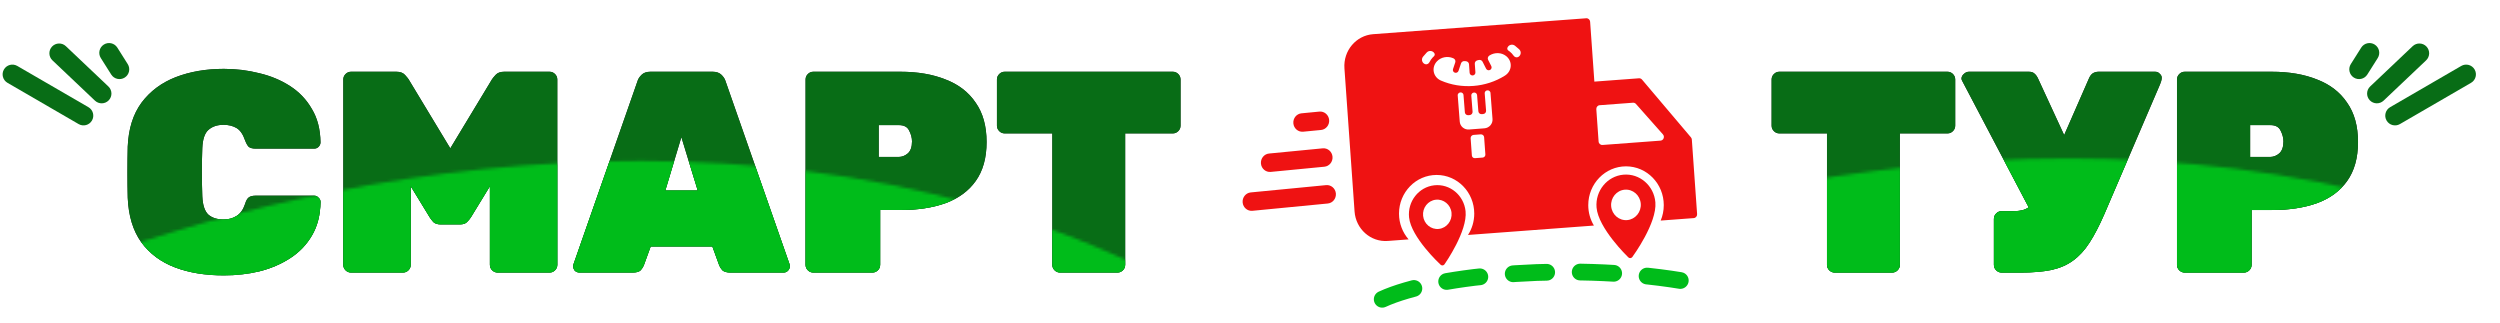 <?xml version="1.0" encoding="UTF-8"?> <svg xmlns="http://www.w3.org/2000/svg" width="837" height="108" viewBox="0 0 837 108" fill="none"> <g clip-path="url(#clip0_196_200)"> <path d="M29.603 35.885L5.785 22.074C4.223 21.168 2.223 21.7 1.317 23.262L1.317 23.262C0.411 24.824 0.943 26.824 2.505 27.73L26.323 41.542C27.885 42.447 29.885 41.916 30.791 40.354C31.697 38.792 31.165 36.791 29.603 35.885Z" fill="#086D16"></path> <path d="M36.291 28.952L22.053 15.46C20.742 14.218 18.673 14.273 17.431 15.584L17.431 15.584C16.189 16.895 16.245 18.964 17.555 20.206L31.794 33.698C33.105 34.94 35.174 34.884 36.416 33.574C37.658 32.263 37.602 30.194 36.291 28.952Z" fill="#086D16"></path> <path d="M42.768 21.465L39.277 15.936C38.313 14.409 36.294 13.953 34.767 14.918L34.767 14.918C33.24 15.882 32.784 17.901 33.748 19.427L37.239 24.956C38.203 26.483 40.223 26.939 41.749 25.975L41.749 25.975C43.276 25.011 43.732 22.991 42.768 21.465Z" fill="#086D16"></path> <path d="M800.214 35.885L824.031 22.074C825.593 21.168 827.594 21.7 828.499 23.262L828.499 23.262C829.405 24.824 828.873 26.824 827.311 27.73L803.494 41.542C801.932 42.447 799.931 41.916 799.026 40.354C798.12 38.792 798.652 36.791 800.214 35.885Z" fill="#086D16"></path> <path d="M793.525 28.952L807.764 15.46C809.074 14.218 811.144 14.273 812.385 15.584L812.385 15.584C813.627 16.895 813.572 18.964 812.261 20.206L798.023 33.698C796.712 34.94 794.643 34.884 793.401 33.574C792.159 32.263 792.214 30.194 793.525 28.952Z" fill="#086D16"></path> <path d="M787.048 21.465L790.54 15.936C791.504 14.409 793.523 13.953 795.049 14.918L795.049 14.918C796.576 15.882 797.032 17.901 796.068 19.427L792.577 24.956C791.613 26.483 789.594 26.939 788.067 25.975L788.067 25.975C786.54 25.011 786.084 22.991 787.048 21.465Z" fill="#086D16"></path> <path d="M74.937 92.212C68.79 92.212 63.347 91.315 58.609 89.522C53.87 87.729 50.092 84.912 47.275 81.07C44.521 77.228 43.016 72.265 42.76 66.182C42.696 63.556 42.664 60.739 42.664 57.729C42.664 54.72 42.696 51.838 42.76 49.085C43.016 43.129 44.553 38.231 47.371 34.389C50.252 30.547 54.062 27.697 58.801 25.84C63.603 23.983 68.982 23.055 74.937 23.055C79.035 23.055 82.974 23.535 86.752 24.495C90.594 25.392 94.051 26.833 97.125 28.818C100.199 30.803 102.632 33.364 104.425 36.502C106.282 39.575 107.242 43.289 107.307 47.644C107.307 48.22 107.082 48.732 106.634 49.181C106.25 49.565 105.77 49.757 105.193 49.757H85.599C84.574 49.757 83.806 49.565 83.294 49.181C82.846 48.732 82.429 47.996 82.045 46.971C81.341 44.922 80.38 43.546 79.163 42.841C77.947 42.137 76.506 41.785 74.841 41.785C72.728 41.785 71.031 42.361 69.751 43.514C68.534 44.602 67.862 46.619 67.733 49.565C67.541 54.816 67.541 60.194 67.733 65.701C67.862 68.647 68.534 70.696 69.751 71.849C71.031 72.937 72.728 73.482 74.841 73.482C76.506 73.482 77.947 73.097 79.163 72.329C80.444 71.561 81.405 70.216 82.045 68.295C82.365 67.206 82.781 66.47 83.294 66.086C83.806 65.701 84.574 65.509 85.599 65.509H105.193C105.77 65.509 106.25 65.733 106.634 66.182C107.082 66.566 107.307 67.046 107.307 67.622C107.242 71.977 106.282 75.723 104.425 78.86C102.632 81.934 100.199 84.463 97.125 86.448C94.051 88.433 90.594 89.906 86.752 90.867C82.974 91.763 79.035 92.212 74.937 92.212Z" fill="#232323"></path> <path d="M117.526 91.251C116.822 91.251 116.214 90.995 115.701 90.483C115.189 89.97 114.933 89.362 114.933 88.658V26.609C114.933 25.904 115.189 25.296 115.701 24.784C116.214 24.271 116.822 24.015 117.526 24.015H132.702C133.983 24.015 134.943 24.367 135.584 25.072C136.224 25.776 136.64 26.288 136.832 26.609L150.76 49.661L164.687 26.609C164.879 26.288 165.296 25.776 165.936 25.072C166.576 24.367 167.537 24.015 168.818 24.015H183.994C184.698 24.015 185.306 24.271 185.819 24.784C186.331 25.296 186.587 25.904 186.587 26.609V88.658C186.587 89.362 186.331 89.97 185.819 90.483C185.306 90.995 184.698 91.251 183.994 91.251H166.608C165.904 91.251 165.296 90.995 164.783 90.483C164.271 89.97 164.015 89.362 164.015 88.658V62.34L157.676 72.713C157.355 73.225 156.907 73.77 156.331 74.346C155.819 74.858 155.082 75.114 154.122 75.114H147.398C146.438 75.114 145.669 74.858 145.093 74.346C144.581 73.77 144.164 73.225 143.844 72.713L137.505 62.34V88.658C137.505 89.362 137.249 89.97 136.736 90.483C136.224 90.995 135.616 91.251 134.911 91.251H117.526Z" fill="#232323"></path> <path d="M194.026 91.251C193.449 91.251 192.937 91.059 192.489 90.675C192.105 90.227 191.913 89.714 191.913 89.138C191.913 88.882 191.945 88.658 192.009 88.466L213.428 27.185C213.62 26.48 214.068 25.776 214.773 25.072C215.477 24.367 216.47 24.015 217.75 24.015H238.593C239.874 24.015 240.867 24.367 241.571 25.072C242.275 25.776 242.724 26.48 242.916 27.185L264.335 88.466C264.399 88.658 264.431 88.882 264.431 89.138C264.431 89.714 264.207 90.227 263.759 90.675C263.375 91.059 262.894 91.251 262.318 91.251H244.549C243.332 91.251 242.436 90.995 241.859 90.483C241.347 89.906 240.995 89.362 240.803 88.85L238.497 82.51H217.846L215.541 88.85C215.349 89.362 214.997 89.906 214.485 90.483C213.972 90.995 213.076 91.251 211.795 91.251H194.026ZM222.745 63.78H233.599L228.124 45.915L222.745 63.78Z" fill="#232323"></path> <path d="M272.296 91.251C271.592 91.251 270.983 90.995 270.471 90.483C269.959 89.97 269.703 89.362 269.703 88.658V26.609C269.703 25.904 269.959 25.296 270.471 24.784C270.983 24.271 271.592 24.015 272.296 24.015H301.4C307.227 24.015 312.285 24.88 316.576 26.609C320.93 28.273 324.292 30.867 326.661 34.389C329.094 37.847 330.311 42.233 330.311 47.548C330.311 52.863 329.094 57.217 326.661 60.611C324.292 63.941 320.93 66.406 316.576 68.007C312.285 69.543 307.227 70.312 301.4 70.312H294.676V88.658C294.676 89.362 294.42 89.97 293.908 90.483C293.395 90.995 292.787 91.251 292.083 91.251H272.296ZM294.196 52.542H300.919C301.944 52.542 302.936 52.158 303.897 51.39C304.858 50.557 305.338 49.213 305.338 47.356C305.338 46.139 305.018 44.922 304.377 43.706C303.801 42.489 302.648 41.881 300.919 41.881H294.196V52.542Z" fill="#232323"></path> <path d="M354.908 91.251C354.203 91.251 353.595 90.995 353.083 90.483C352.57 89.97 352.314 89.362 352.314 88.658V44.666H336.37C335.665 44.666 335.057 44.41 334.545 43.898C334.033 43.386 333.776 42.777 333.776 42.073V26.609C333.776 25.904 334.033 25.296 334.545 24.784C335.057 24.271 335.665 24.015 336.37 24.015H392.656C393.36 24.015 393.969 24.271 394.481 24.784C394.993 25.296 395.249 25.904 395.249 26.609V42.073C395.249 42.777 394.993 43.386 394.481 43.898C393.969 44.41 393.36 44.666 392.656 44.666H376.711V88.658C376.711 89.362 376.455 89.97 375.943 90.483C375.431 90.995 374.822 91.251 374.118 91.251H354.908Z" fill="#232323"></path> <mask id="mask0_196_200" style="mask-type:alpha" maskUnits="userSpaceOnUse" x="15" y="13" width="386" height="79"> <path d="M400.816 91.784H15.156V13.473H400.816V91.784Z" fill="#0E8FED"></path> </mask> <g mask="url(#mask0_196_200)"> <path d="M74.937 92.215C68.79 92.215 63.347 91.319 58.609 89.526C53.87 87.733 50.092 84.916 47.275 81.073C44.521 77.231 43.016 72.269 42.76 66.186C42.696 63.56 42.664 60.743 42.664 57.733C42.664 54.724 42.696 51.842 42.76 49.089C43.016 43.133 44.553 38.235 47.371 34.393C50.252 30.551 54.062 27.701 58.801 25.844C63.603 23.987 68.982 23.059 74.937 23.059C79.035 23.059 82.974 23.539 86.752 24.499C90.594 25.396 94.051 26.837 97.125 28.822C100.199 30.807 102.632 33.368 104.425 36.506C106.282 39.579 107.242 43.293 107.307 47.648C107.307 48.224 107.082 48.736 106.634 49.184C106.25 49.569 105.77 49.761 105.193 49.761H85.599C84.574 49.761 83.806 49.569 83.294 49.184C82.846 48.736 82.429 48 82.045 46.975C81.341 44.926 80.38 43.55 79.163 42.845C77.947 42.141 76.506 41.789 74.841 41.789C72.728 41.789 71.031 42.365 69.751 43.517C68.534 44.606 67.862 46.623 67.733 49.569C67.541 54.819 67.541 60.198 67.733 65.705C67.862 68.651 68.534 70.7 69.751 71.853C71.031 72.941 72.728 73.486 74.841 73.486C76.506 73.486 77.947 73.101 79.163 72.333C80.444 71.564 81.405 70.22 82.045 68.299C82.365 67.21 82.781 66.474 83.294 66.09C83.806 65.705 84.574 65.513 85.599 65.513H105.193C105.77 65.513 106.25 65.737 106.634 66.186C107.082 66.57 107.307 67.05 107.307 67.626C107.242 71.981 106.282 75.727 104.425 78.864C102.632 81.938 100.199 84.467 97.125 86.452C94.051 88.437 90.594 89.91 86.752 90.871C82.974 91.767 79.035 92.215 74.937 92.215Z" fill="#086D16"></path> <path d="M117.526 91.255C116.822 91.255 116.214 90.999 115.701 90.487C115.189 89.974 114.933 89.366 114.933 88.662V26.613C114.933 25.908 115.189 25.3 115.701 24.788C116.214 24.275 116.822 24.019 117.526 24.019H132.702C133.983 24.019 134.943 24.371 135.584 25.076C136.224 25.78 136.64 26.292 136.832 26.613L150.76 49.665L164.687 26.613C164.879 26.292 165.296 25.78 165.936 25.076C166.576 24.371 167.537 24.019 168.818 24.019H183.994C184.698 24.019 185.306 24.275 185.819 24.788C186.331 25.3 186.587 25.908 186.587 26.613V88.662C186.587 89.366 186.331 89.974 185.819 90.487C185.306 90.999 184.698 91.255 183.994 91.255H166.608C165.904 91.255 165.296 90.999 164.783 90.487C164.271 89.974 164.015 89.366 164.015 88.662V62.343L157.676 72.717C157.355 73.229 156.907 73.774 156.331 74.35C155.819 74.862 155.082 75.118 154.122 75.118H147.398C146.438 75.118 145.669 74.862 145.093 74.35C144.581 73.774 144.164 73.229 143.844 72.717L137.505 62.343V88.662C137.505 89.366 137.249 89.974 136.736 90.487C136.224 90.999 135.616 91.255 134.911 91.255H117.526Z" fill="#086D16"></path> <path d="M194.026 91.255C193.449 91.255 192.937 91.063 192.489 90.679C192.105 90.23 191.913 89.718 191.913 89.142C191.913 88.886 191.945 88.662 192.009 88.469L213.428 27.189C213.62 26.484 214.068 25.78 214.773 25.076C215.477 24.371 216.47 24.019 217.75 24.019H238.593C239.874 24.019 240.867 24.371 241.571 25.076C242.275 25.78 242.724 26.484 242.916 27.189L264.335 88.469C264.399 88.662 264.431 88.886 264.431 89.142C264.431 89.718 264.207 90.23 263.759 90.679C263.375 91.063 262.894 91.255 262.318 91.255H244.549C243.332 91.255 242.436 90.999 241.859 90.487C241.347 89.91 240.995 89.366 240.803 88.854L238.497 82.514H217.846L215.541 88.854C215.349 89.366 214.997 89.91 214.485 90.487C213.972 90.999 213.076 91.255 211.795 91.255H194.026ZM222.745 63.784H233.599L228.124 45.919L222.745 63.784Z" fill="#086D16"></path> <path d="M272.296 91.255C271.592 91.255 270.983 90.999 270.471 90.487C269.959 89.974 269.703 89.366 269.703 88.662V26.613C269.703 25.908 269.959 25.3 270.471 24.788C270.983 24.275 271.592 24.019 272.296 24.019H301.4C307.227 24.019 312.285 24.884 316.576 26.613C320.93 28.277 324.292 30.871 326.661 34.393C329.094 37.85 330.311 42.237 330.311 47.552C330.311 52.867 329.094 57.221 326.661 60.615C324.292 63.944 320.93 66.41 316.576 68.01C312.285 69.547 307.227 70.316 301.4 70.316H294.676V88.662C294.676 89.366 294.42 89.974 293.908 90.487C293.395 90.999 292.787 91.255 292.083 91.255H272.296ZM294.196 52.546H300.919C301.944 52.546 302.936 52.162 303.897 51.394C304.858 50.561 305.338 49.217 305.338 47.359C305.338 46.143 305.018 44.926 304.377 43.71C303.801 42.493 302.648 41.885 300.919 41.885H294.196V52.546Z" fill="#086D16"></path> <path d="M354.908 91.255C354.203 91.255 353.595 90.999 353.083 90.487C352.57 89.974 352.314 89.366 352.314 88.662V44.67H336.37C335.665 44.67 335.057 44.414 334.545 43.902C334.033 43.389 333.776 42.781 333.776 42.077V26.613C333.776 25.908 334.033 25.3 334.545 24.788C335.057 24.275 335.665 24.019 336.37 24.019H392.656C393.36 24.019 393.969 24.275 394.481 24.788C394.993 25.3 395.249 25.908 395.249 26.613V42.077C395.249 42.781 394.993 43.389 394.481 43.902C393.969 44.414 393.36 44.67 392.656 44.67H376.711V88.662C376.711 89.366 376.455 89.974 375.943 90.487C375.431 90.999 374.822 91.255 374.118 91.255H354.908Z" fill="#086D16"></path> </g> <mask id="mask1_196_200" style="mask-type:alpha" maskUnits="userSpaceOnUse" x="9" y="53" width="386" height="43"> <path d="M9.266 95.731C78.454 64.154 252.366 19.947 394.505 95.731H9.266Z" fill="#D9D9D9"></path> </mask> <g mask="url(#mask1_196_200)"> <path d="M74.945 92.208C68.798 92.208 63.355 91.311 58.616 89.518C53.878 87.725 50.1 84.908 47.282 81.066C44.529 77.224 43.024 72.261 42.768 66.178C42.704 63.552 42.672 60.735 42.672 57.725C42.672 54.716 42.704 51.834 42.768 49.081C43.024 43.126 44.561 38.227 47.378 34.385C50.26 30.543 54.07 27.693 58.809 25.836C63.611 23.979 68.99 23.051 74.945 23.051C79.043 23.051 82.981 23.531 86.759 24.491C90.601 25.388 94.059 26.829 97.133 28.814C100.207 30.799 102.64 33.36 104.433 36.498C106.29 39.572 107.25 43.286 107.314 47.64C107.314 48.216 107.09 48.728 106.642 49.177C106.258 49.561 105.777 49.753 105.201 49.753H85.607C84.582 49.753 83.814 49.561 83.302 49.177C82.853 48.728 82.437 47.992 82.053 46.968C81.349 44.918 80.388 43.542 79.171 42.837C77.955 42.133 76.514 41.781 74.849 41.781C72.736 41.781 71.039 42.357 69.758 43.51C68.542 44.598 67.869 46.615 67.741 49.561C67.549 54.812 67.549 60.191 67.741 65.698C67.869 68.643 68.542 70.692 69.758 71.845C71.039 72.933 72.736 73.478 74.849 73.478C76.514 73.478 77.955 73.093 79.171 72.325C80.452 71.557 81.412 70.212 82.053 68.291C82.373 67.202 82.789 66.466 83.302 66.082C83.814 65.698 84.582 65.505 85.607 65.505H105.201C105.777 65.505 106.258 65.73 106.642 66.178C107.09 66.562 107.314 67.042 107.314 67.618C107.25 71.973 106.29 75.719 104.433 78.856C102.64 81.93 100.207 84.46 97.133 86.445C94.059 88.43 90.601 89.902 86.759 90.863C82.981 91.759 79.043 92.208 74.945 92.208Z" fill="#00BC1A"></path> <path d="M117.534 91.247C116.83 91.247 116.221 90.991 115.709 90.479C115.197 89.966 114.941 89.358 114.941 88.654V26.605C114.941 25.9 115.197 25.292 115.709 24.78C116.221 24.267 116.83 24.011 117.534 24.011H132.71C133.991 24.011 134.951 24.363 135.592 25.068C136.232 25.772 136.648 26.285 136.84 26.605L150.768 49.657L164.695 26.605C164.887 26.285 165.303 25.772 165.944 25.068C166.584 24.363 167.545 24.011 168.825 24.011H184.001C184.706 24.011 185.314 24.267 185.826 24.78C186.339 25.292 186.595 25.9 186.595 26.605V88.654C186.595 89.358 186.339 89.966 185.826 90.479C185.314 90.991 184.706 91.247 184.001 91.247H166.616C165.912 91.247 165.303 90.991 164.791 90.479C164.279 89.966 164.023 89.358 164.023 88.654V62.336L157.683 72.709C157.363 73.222 156.915 73.766 156.339 74.342C155.826 74.854 155.09 75.111 154.13 75.111H147.406C146.445 75.111 145.677 74.854 145.101 74.342C144.588 73.766 144.172 73.222 143.852 72.709L137.513 62.336V88.654C137.513 89.358 137.257 89.966 136.744 90.479C136.232 90.991 135.624 91.247 134.919 91.247H117.534Z" fill="#00BC1A"></path> <path d="M194.034 91.247C193.457 91.247 192.945 91.055 192.497 90.671C192.113 90.223 191.92 89.71 191.92 89.134C191.92 88.878 191.952 88.654 192.016 88.462L213.436 27.181C213.628 26.477 214.076 25.772 214.781 25.068C215.485 24.363 216.477 24.011 217.758 24.011H238.601C239.882 24.011 240.874 24.363 241.579 25.068C242.283 25.772 242.731 26.477 242.924 27.181L264.343 88.462C264.407 88.654 264.439 88.878 264.439 89.134C264.439 89.71 264.215 90.223 263.767 90.671C263.382 91.055 262.902 91.247 262.326 91.247H244.556C243.34 91.247 242.443 90.991 241.867 90.479C241.355 89.902 241.003 89.358 240.81 88.846L238.505 82.507H217.854L215.549 88.846C215.357 89.358 215.005 89.902 214.492 90.479C213.98 90.991 213.084 91.247 211.803 91.247H194.034ZM222.753 63.776H233.607L228.132 45.911L222.753 63.776Z" fill="#00BC1A"></path> <path d="M272.304 91.247C271.6 91.247 270.991 90.991 270.479 90.479C269.967 89.966 269.711 89.358 269.711 88.654V26.605C269.711 25.9 269.967 25.292 270.479 24.78C270.991 24.267 271.6 24.011 272.304 24.011H301.407C307.235 24.011 312.293 24.876 316.584 26.605C320.938 28.27 324.3 30.863 326.669 34.385C329.102 37.843 330.319 42.229 330.319 47.544C330.319 52.859 329.102 57.213 326.669 60.607C324.3 63.937 320.938 66.402 316.584 68.003C312.293 69.54 307.235 70.308 301.407 70.308H294.684V88.654C294.684 89.358 294.428 89.966 293.915 90.479C293.403 90.991 292.795 91.247 292.091 91.247H272.304ZM294.204 52.538H300.927C301.952 52.538 302.944 52.154 303.905 51.386C304.865 50.553 305.346 49.209 305.346 47.352C305.346 46.135 305.025 44.918 304.385 43.702C303.809 42.485 302.656 41.877 300.927 41.877H294.204V52.538Z" fill="#00BC1A"></path> <path d="M354.915 91.247C354.211 91.247 353.603 90.991 353.091 90.479C352.578 89.966 352.322 89.358 352.322 88.654V44.662H336.378C335.673 44.662 335.065 44.406 334.553 43.894C334.04 43.382 333.784 42.773 333.784 42.069V26.605C333.784 25.9 334.04 25.292 334.553 24.78C335.065 24.267 335.673 24.011 336.378 24.011H392.664C393.368 24.011 393.976 24.267 394.489 24.78C395.001 25.292 395.257 25.9 395.257 26.605V42.069C395.257 42.773 395.001 43.382 394.489 43.894C393.976 44.406 393.368 44.662 392.664 44.662H376.719V88.654C376.719 89.358 376.463 89.966 375.951 90.479C375.438 90.991 374.83 91.247 374.126 91.247H354.915Z" fill="#00BC1A"></path> </g> <path d="M614.268 91.251C613.564 91.251 612.955 90.995 612.443 90.483C611.931 89.971 611.675 89.362 611.675 88.658V44.667H595.73C595.026 44.667 594.417 44.41 593.905 43.898C593.393 43.386 593.137 42.778 593.137 42.073V26.609C593.137 25.905 593.393 25.296 593.905 24.784C594.417 24.272 595.026 24.016 595.73 24.016H652.016C652.72 24.016 653.329 24.272 653.841 24.784C654.353 25.296 654.609 25.905 654.609 26.609V42.073C654.609 42.778 654.353 43.386 653.841 43.898C653.329 44.41 652.72 44.667 652.016 44.667H636.072V88.658C636.072 89.362 635.815 89.971 635.303 90.483C634.791 90.995 634.183 91.251 633.478 91.251H614.268Z" fill="#232323"></path> <path d="M670.153 91.251C669.449 91.251 668.841 90.995 668.328 90.483C667.816 89.971 667.56 89.362 667.56 88.658V73.29C667.56 72.585 667.816 71.977 668.328 71.465C668.841 70.953 669.449 70.697 670.153 70.697H674.091C675.5 70.697 676.685 70.536 677.645 70.216C678.67 69.832 679.534 69.288 680.239 68.583C681.007 67.815 681.647 66.822 682.16 65.606L699.353 26.321C699.673 25.552 700.089 24.976 700.601 24.592C701.178 24.208 701.85 24.016 702.619 24.016H721.541C722.181 24.016 722.693 24.24 723.077 24.688C723.526 25.072 723.75 25.52 723.75 26.033C723.75 26.353 723.686 26.737 723.558 27.185C723.43 27.57 723.302 27.922 723.174 28.242L704.54 71.657C702.875 75.499 701.21 78.701 699.545 81.262C697.944 83.76 696.119 85.745 694.07 87.217C692.085 88.69 689.652 89.747 686.77 90.387C683.953 90.963 680.495 91.251 676.397 91.251H670.153ZM681.199 73.194L656.898 26.993C656.77 26.737 656.706 26.513 656.706 26.321C656.706 25.744 656.962 25.232 657.474 24.784C657.987 24.272 658.563 24.016 659.203 24.016H679.278C680.111 24.016 680.751 24.24 681.199 24.688C681.647 25.072 682.032 25.616 682.352 26.321L693.302 50.045L681.199 73.194Z" fill="#232323"></path> <path d="M731.45 91.251C730.746 91.251 730.138 90.995 729.625 90.483C729.113 89.971 728.857 89.362 728.857 88.658V26.609C728.857 25.905 729.113 25.296 729.625 24.784C730.138 24.272 730.746 24.016 731.45 24.016H760.554C766.381 24.016 771.44 24.88 775.73 26.609C780.084 28.274 783.446 30.867 785.815 34.389C788.249 37.847 789.465 42.233 789.465 47.548C789.465 52.863 788.249 57.217 785.815 60.611C783.446 63.941 780.084 66.406 775.73 68.007C771.44 69.544 766.381 70.312 760.554 70.312H753.83V88.658C753.83 89.362 753.574 89.971 753.062 90.483C752.55 90.995 751.941 91.251 751.237 91.251H731.45ZM753.35 52.543H760.074C761.098 52.543 762.091 52.159 763.051 51.39C764.012 50.558 764.492 49.213 764.492 47.356C764.492 46.139 764.172 44.923 763.532 43.706C762.955 42.489 761.803 41.881 760.074 41.881H753.35V52.543Z" fill="#232323"></path> <mask id="mask2_196_200" style="mask-type:alpha" maskUnits="userSpaceOnUse" x="492" y="16" width="387" height="80"> <path d="M878.261 95.155H492.602V16.844H878.261V95.155Z" fill="#0E8FED"></path> </mask> <g mask="url(#mask2_196_200)"> <path d="M614.268 91.255C613.564 91.255 612.955 90.999 612.443 90.487C611.931 89.975 611.675 89.366 611.675 88.662V44.67H595.73C595.026 44.67 594.417 44.414 593.905 43.902C593.393 43.39 593.137 42.782 593.137 42.077V26.613C593.137 25.909 593.393 25.3 593.905 24.788C594.417 24.276 595.026 24.02 595.73 24.02H652.016C652.72 24.02 653.329 24.276 653.841 24.788C654.353 25.3 654.609 25.909 654.609 26.613V42.077C654.609 42.782 654.353 43.39 653.841 43.902C653.329 44.414 652.72 44.67 652.016 44.67H636.072V88.662C636.072 89.366 635.815 89.975 635.303 90.487C634.791 90.999 634.183 91.255 633.478 91.255H614.268Z" fill="#086D16"></path> <path d="M670.153 91.255C669.449 91.255 668.841 90.999 668.328 90.487C667.816 89.975 667.56 89.366 667.56 88.662V73.294C667.56 72.589 667.816 71.981 668.328 71.469C668.841 70.957 669.449 70.7 670.153 70.7H674.091C675.5 70.7 676.685 70.54 677.645 70.22C678.67 69.836 679.534 69.292 680.239 68.587C681.007 67.819 681.647 66.826 682.16 65.61L699.353 26.325C699.673 25.556 700.089 24.98 700.601 24.596C701.178 24.212 701.85 24.02 702.619 24.02H721.541C722.181 24.02 722.693 24.244 723.077 24.692C723.526 25.076 723.75 25.524 723.75 26.037C723.75 26.357 723.686 26.741 723.558 27.189C723.43 27.573 723.302 27.926 723.174 28.246L704.54 71.661C702.875 75.503 701.21 78.705 699.545 81.266C697.944 83.763 696.119 85.748 694.07 87.221C692.085 88.694 689.652 89.751 686.77 90.391C683.953 90.967 680.495 91.255 676.397 91.255H670.153ZM681.199 73.198L656.898 26.997C656.77 26.741 656.706 26.517 656.706 26.325C656.706 25.748 656.962 25.236 657.474 24.788C657.987 24.276 658.563 24.02 659.203 24.02H679.278C680.111 24.02 680.751 24.244 681.199 24.692C681.647 25.076 682.032 25.62 682.352 26.325L693.302 50.049L681.199 73.198Z" fill="#086D16"></path> <path d="M731.449 91.255C730.745 91.255 730.137 90.999 729.624 90.487C729.112 89.975 728.856 89.366 728.856 88.662V26.613C728.856 25.909 729.112 25.3 729.624 24.788C730.137 24.276 730.745 24.02 731.449 24.02H760.553C766.38 24.02 771.439 24.884 775.729 26.613C780.083 28.278 783.445 30.871 785.814 34.393C788.248 37.851 789.464 42.237 789.464 47.552C789.464 52.867 788.248 57.221 785.814 60.615C783.445 63.945 780.083 66.41 775.729 68.011C771.439 69.548 766.38 70.316 760.553 70.316H753.829V88.662C753.829 89.366 753.573 89.975 753.061 90.487C752.549 90.999 751.94 91.255 751.236 91.255H731.449ZM753.349 52.547H760.073C761.097 52.547 762.09 52.163 763.05 51.394C764.011 50.562 764.491 49.217 764.491 47.36C764.491 46.143 764.171 44.927 763.531 43.71C762.954 42.493 761.802 41.885 760.073 41.885H753.349V52.547Z" fill="#086D16"></path> </g> <mask id="mask3_196_200" style="mask-type:alpha" maskUnits="userSpaceOnUse" x="487" y="53" width="386" height="42"> <path d="M487.547 94.895C556.736 63.319 730.647 19.111 872.786 94.895H487.547Z" fill="#D9D9D9"></path> </mask> <g mask="url(#mask3_196_200)"> <path d="M614.264 91.259C613.56 91.259 612.951 91.003 612.439 90.491C611.927 89.979 611.671 89.37 611.671 88.666V44.674H595.726C595.022 44.674 594.413 44.418 593.901 43.906C593.389 43.394 593.133 42.785 593.133 42.081V26.617C593.133 25.912 593.389 25.304 593.901 24.792C594.413 24.28 595.022 24.023 595.726 24.023H652.012C652.717 24.023 653.325 24.28 653.837 24.792C654.349 25.304 654.606 25.912 654.606 26.617V42.081C654.606 42.785 654.349 43.394 653.837 43.906C653.325 44.418 652.717 44.674 652.012 44.674H636.068V88.666C636.068 89.37 635.812 89.979 635.299 90.491C634.787 91.003 634.179 91.259 633.474 91.259H614.264Z" fill="#00BC1A"></path> <path d="M670.149 91.259C669.445 91.259 668.837 91.003 668.324 90.491C667.812 89.979 667.556 89.37 667.556 88.666V73.298C667.556 72.593 667.812 71.985 668.324 71.473C668.837 70.96 669.445 70.704 670.149 70.704H674.087C675.496 70.704 676.681 70.544 677.641 70.224C678.666 69.84 679.53 69.296 680.235 68.591C681.003 67.823 681.643 66.83 682.156 65.614L699.349 26.329C699.669 25.56 700.085 24.984 700.598 24.6C701.174 24.215 701.846 24.023 702.615 24.023H721.537C722.177 24.023 722.689 24.248 723.074 24.696C723.522 25.08 723.746 25.528 723.746 26.041C723.746 26.361 723.682 26.745 723.554 27.193C723.426 27.577 723.298 27.93 723.17 28.25L704.536 71.665C702.871 75.507 701.206 78.709 699.541 81.27C697.94 83.767 696.115 85.752 694.066 87.225C692.081 88.698 689.648 89.754 686.766 90.395C683.949 90.971 680.491 91.259 676.393 91.259H670.149ZM681.195 73.202L656.894 27.001C656.766 26.745 656.702 26.521 656.702 26.329C656.702 25.752 656.958 25.24 657.471 24.792C657.983 24.28 658.559 24.023 659.2 24.023H679.274C680.107 24.023 680.747 24.248 681.195 24.696C681.643 25.08 682.028 25.624 682.348 26.329L693.298 50.053L681.195 73.202Z" fill="#00BC1A"></path> <path d="M731.447 91.259C730.742 91.259 730.134 91.003 729.622 90.491C729.109 89.979 728.853 89.37 728.853 88.666V26.617C728.853 25.912 729.109 25.304 729.622 24.792C730.134 24.28 730.742 24.023 731.447 24.023H760.549C766.376 24.023 771.436 24.888 775.726 26.617C780.08 28.282 783.441 30.875 785.81 34.397C788.244 37.855 789.461 42.241 789.461 47.556C789.461 52.871 788.244 57.225 785.81 60.619C783.441 63.949 780.08 66.414 775.726 68.015C771.436 69.552 766.376 70.32 760.549 70.32H753.826V88.666C753.826 89.37 753.569 89.979 753.057 90.491C752.545 91.003 751.936 91.259 751.232 91.259H731.447ZM753.346 52.551H760.07C761.094 52.551 762.087 52.166 763.047 51.398C764.008 50.566 764.487 49.221 764.487 47.364C764.487 46.147 764.168 44.931 763.528 43.714C762.951 42.497 761.799 41.889 760.07 41.889H753.346V52.551Z" fill="#00BC1A"></path> </g> <path fill-rule="evenodd" clip-rule="evenodd" d="M548.733 26.21L533.793 27.326L532.374 7.274C532.325 6.585 531.742 6.067 531.071 6.117L459.728 11.444C454.001 11.872 449.7 16.984 450.116 22.869L453.506 70.794C453.923 76.676 458.901 81.097 464.625 80.67L471.601 80.149C469.603 77.858 468.388 74.832 468.388 71.515C468.388 64.368 474.027 58.573 480.984 58.573C487.94 58.573 493.579 64.368 493.579 71.515C493.579 74.158 492.808 76.616 491.485 78.664L533.64 75.516C532.442 73.53 531.75 71.188 531.75 68.68C531.75 61.506 537.41 55.691 544.391 55.691C551.373 55.691 557.032 61.506 557.032 68.68C557.032 70.516 556.662 72.263 555.993 73.847L567.064 73.02C567.735 72.97 568.24 72.371 568.191 71.681L566.425 46.72C566.406 46.45 566.302 46.194 566.129 45.989L549.74 26.637C549.489 26.34 549.116 26.182 548.733 26.21ZM534.446 36.562L535.211 47.378C535.26 48.068 535.843 48.586 536.514 48.535L555.94 47.085C556.954 47.009 557.437 45.766 556.752 44.994L547.713 34.796C547.461 34.512 547.097 34.362 546.724 34.39L535.572 35.223C534.901 35.273 534.397 35.873 534.446 36.562ZM508.578 16.47L507.251 15.341C506.409 14.626 505.1 14.949 504.688 15.974C504.545 16.328 504.698 16.726 505.017 16.935C505.171 17.036 505.32 17.144 505.465 17.259C505.972 17.659 506.401 18.122 506.745 18.63C507.092 19.142 507.781 19.378 508.323 19.066C509.289 18.512 509.419 17.185 508.578 16.47ZM480.06 18.858C480.346 18.601 480.44 18.185 480.249 17.857C479.694 16.906 478.353 16.787 477.623 17.623L476.472 18.943C475.743 19.779 476.061 21.071 477.095 21.472C477.676 21.697 478.324 21.358 478.594 20.798C478.861 20.243 479.22 19.72 479.663 19.246C479.79 19.111 479.923 18.981 480.06 18.858ZM493.82 52.953C493.285 52.994 492.821 52.599 492.783 52.071L492.368 46.295C492.326 45.716 492.767 45.21 493.353 45.165L495.751 44.981C496.336 44.935 496.845 45.368 496.886 45.947L497.302 51.723C497.34 52.251 496.937 52.713 496.402 52.754L493.82 52.953ZM497.537 37.049C497.583 37.63 497.141 38.14 496.553 38.185L496.091 38.221C495.508 38.266 495.002 37.838 494.956 37.262L494.526 31.841C494.485 31.318 494.013 30.938 493.484 30.979C492.956 31.02 492.548 31.47 492.59 31.991L493.018 37.396C493.064 37.978 492.622 38.488 492.034 38.533L491.573 38.569C490.99 38.614 490.483 38.186 490.437 37.61L489.978 31.793C489.942 31.338 489.573 30.982 489.115 30.938C488.518 30.881 487.997 31.363 488.043 31.954L488.721 40.712C488.834 42.295 490.23 43.482 491.832 43.358L496.996 42.961C498.598 42.837 499.808 41.45 499.695 39.867L499.016 31.097C498.97 30.51 498.388 30.119 497.81 30.266C497.357 30.382 497.043 30.798 497.079 31.258L497.537 37.049ZM498.747 18.531C500.462 17.469 502.704 17.542 504.246 18.761C506.459 20.511 506.288 23.78 503.84 25.322C497.483 29.329 489.284 29.96 482.424 26.972C479.782 25.821 479.145 22.614 481.084 20.545C482.435 19.103 484.642 18.688 486.49 19.475L486.57 19.509C487.109 19.734 487.412 20.322 487.226 20.873L486.469 23.123C486.299 23.627 486.574 24.168 487.083 24.332C487.591 24.497 488.141 24.221 488.311 23.717L489.159 21.196C489.326 20.701 489.833 20.404 490.356 20.455C490.493 20.468 490.629 20.479 490.765 20.488C491.321 20.525 491.784 20.944 491.824 21.493L492.031 24.381C492.069 24.909 492.534 25.304 493.068 25.263C493.603 25.221 494.006 24.76 493.968 24.231L493.76 21.344C493.721 20.794 494.119 20.31 494.663 20.188C494.797 20.158 494.93 20.126 495.063 20.092C495.573 19.962 496.117 20.178 496.353 20.642L497.552 23.006C497.792 23.478 498.375 23.666 498.855 23.426C499.334 23.186 499.529 22.608 499.289 22.136L498.219 20.027C497.956 19.51 498.172 18.882 498.672 18.577L498.747 18.531Z" fill="#EF1212"></path> <path d="M433.017 41.308C432.861 39.609 434.075 38.101 435.729 37.941L441.72 37.361C443.374 37.2 444.841 38.448 444.997 40.148C445.153 41.848 443.939 43.355 442.284 43.516L436.294 44.096C434.64 44.256 433.173 43.008 433.017 41.308Z" fill="#EF1212"></path> <path d="M424.875 51.401C423.221 51.562 422.007 53.069 422.163 54.769C422.318 56.469 423.786 57.717 425.44 57.556L443.411 55.816C445.065 55.656 446.28 54.148 446.124 52.448C445.968 50.749 444.5 49.501 442.846 49.661L424.875 51.401Z" fill="#EF1212"></path> <path d="M418.75 64.423C417.096 64.583 415.881 66.091 416.037 67.79C416.193 69.49 417.66 70.738 419.314 70.578L444.538 68.135C446.192 67.975 447.407 66.467 447.251 64.767C447.095 63.068 445.628 61.82 443.974 61.98L418.75 64.423Z" fill="#EF1212"></path> <path fill-rule="evenodd" clip-rule="evenodd" d="M471.757 72.796C471.198 67.438 474.985 62.611 480.2 62.036C485.415 61.462 490.113 65.353 490.672 70.711C491.366 77.361 483.922 88.056 483.605 88.508C483.307 88.931 482.716 88.997 482.337 88.647C481.934 88.275 472.451 79.446 471.757 72.796ZM476.456 72.278C476.738 74.974 479.101 76.932 481.725 76.643C484.349 76.353 486.254 73.925 485.973 71.229C485.691 68.533 483.328 66.575 480.704 66.865C478.08 67.154 476.175 69.582 476.456 72.278Z" fill="#EF1212"></path> <path fill-rule="evenodd" clip-rule="evenodd" d="M543.526 58.481C538.096 58.96 534.058 63.888 534.525 69.467C535.103 76.39 544.765 85.777 545.176 86.173C545.562 86.545 546.177 86.49 546.495 86.056C546.835 85.594 554.797 74.653 554.219 67.729C553.752 62.15 548.956 58.002 543.526 58.481ZM544.797 73.688C542.065 73.93 539.652 71.842 539.417 69.035C539.183 66.228 541.214 63.749 543.946 63.508C546.678 63.267 549.091 65.354 549.326 68.161C549.56 70.968 547.529 73.447 544.797 73.688Z" fill="#EF1212"></path> <path d="M462.766 100.197C480.991 91.786 528.657 87.579 566.51 94.591" stroke="#00BC1A" stroke-width="5.608" stroke-linecap="round" stroke-dasharray="11.22 11.22"></path> </g> <defs> <clipPath id="clip0_196_200"> <rect width="837" height="108" fill="white"></rect> </clipPath> </defs> </svg> 